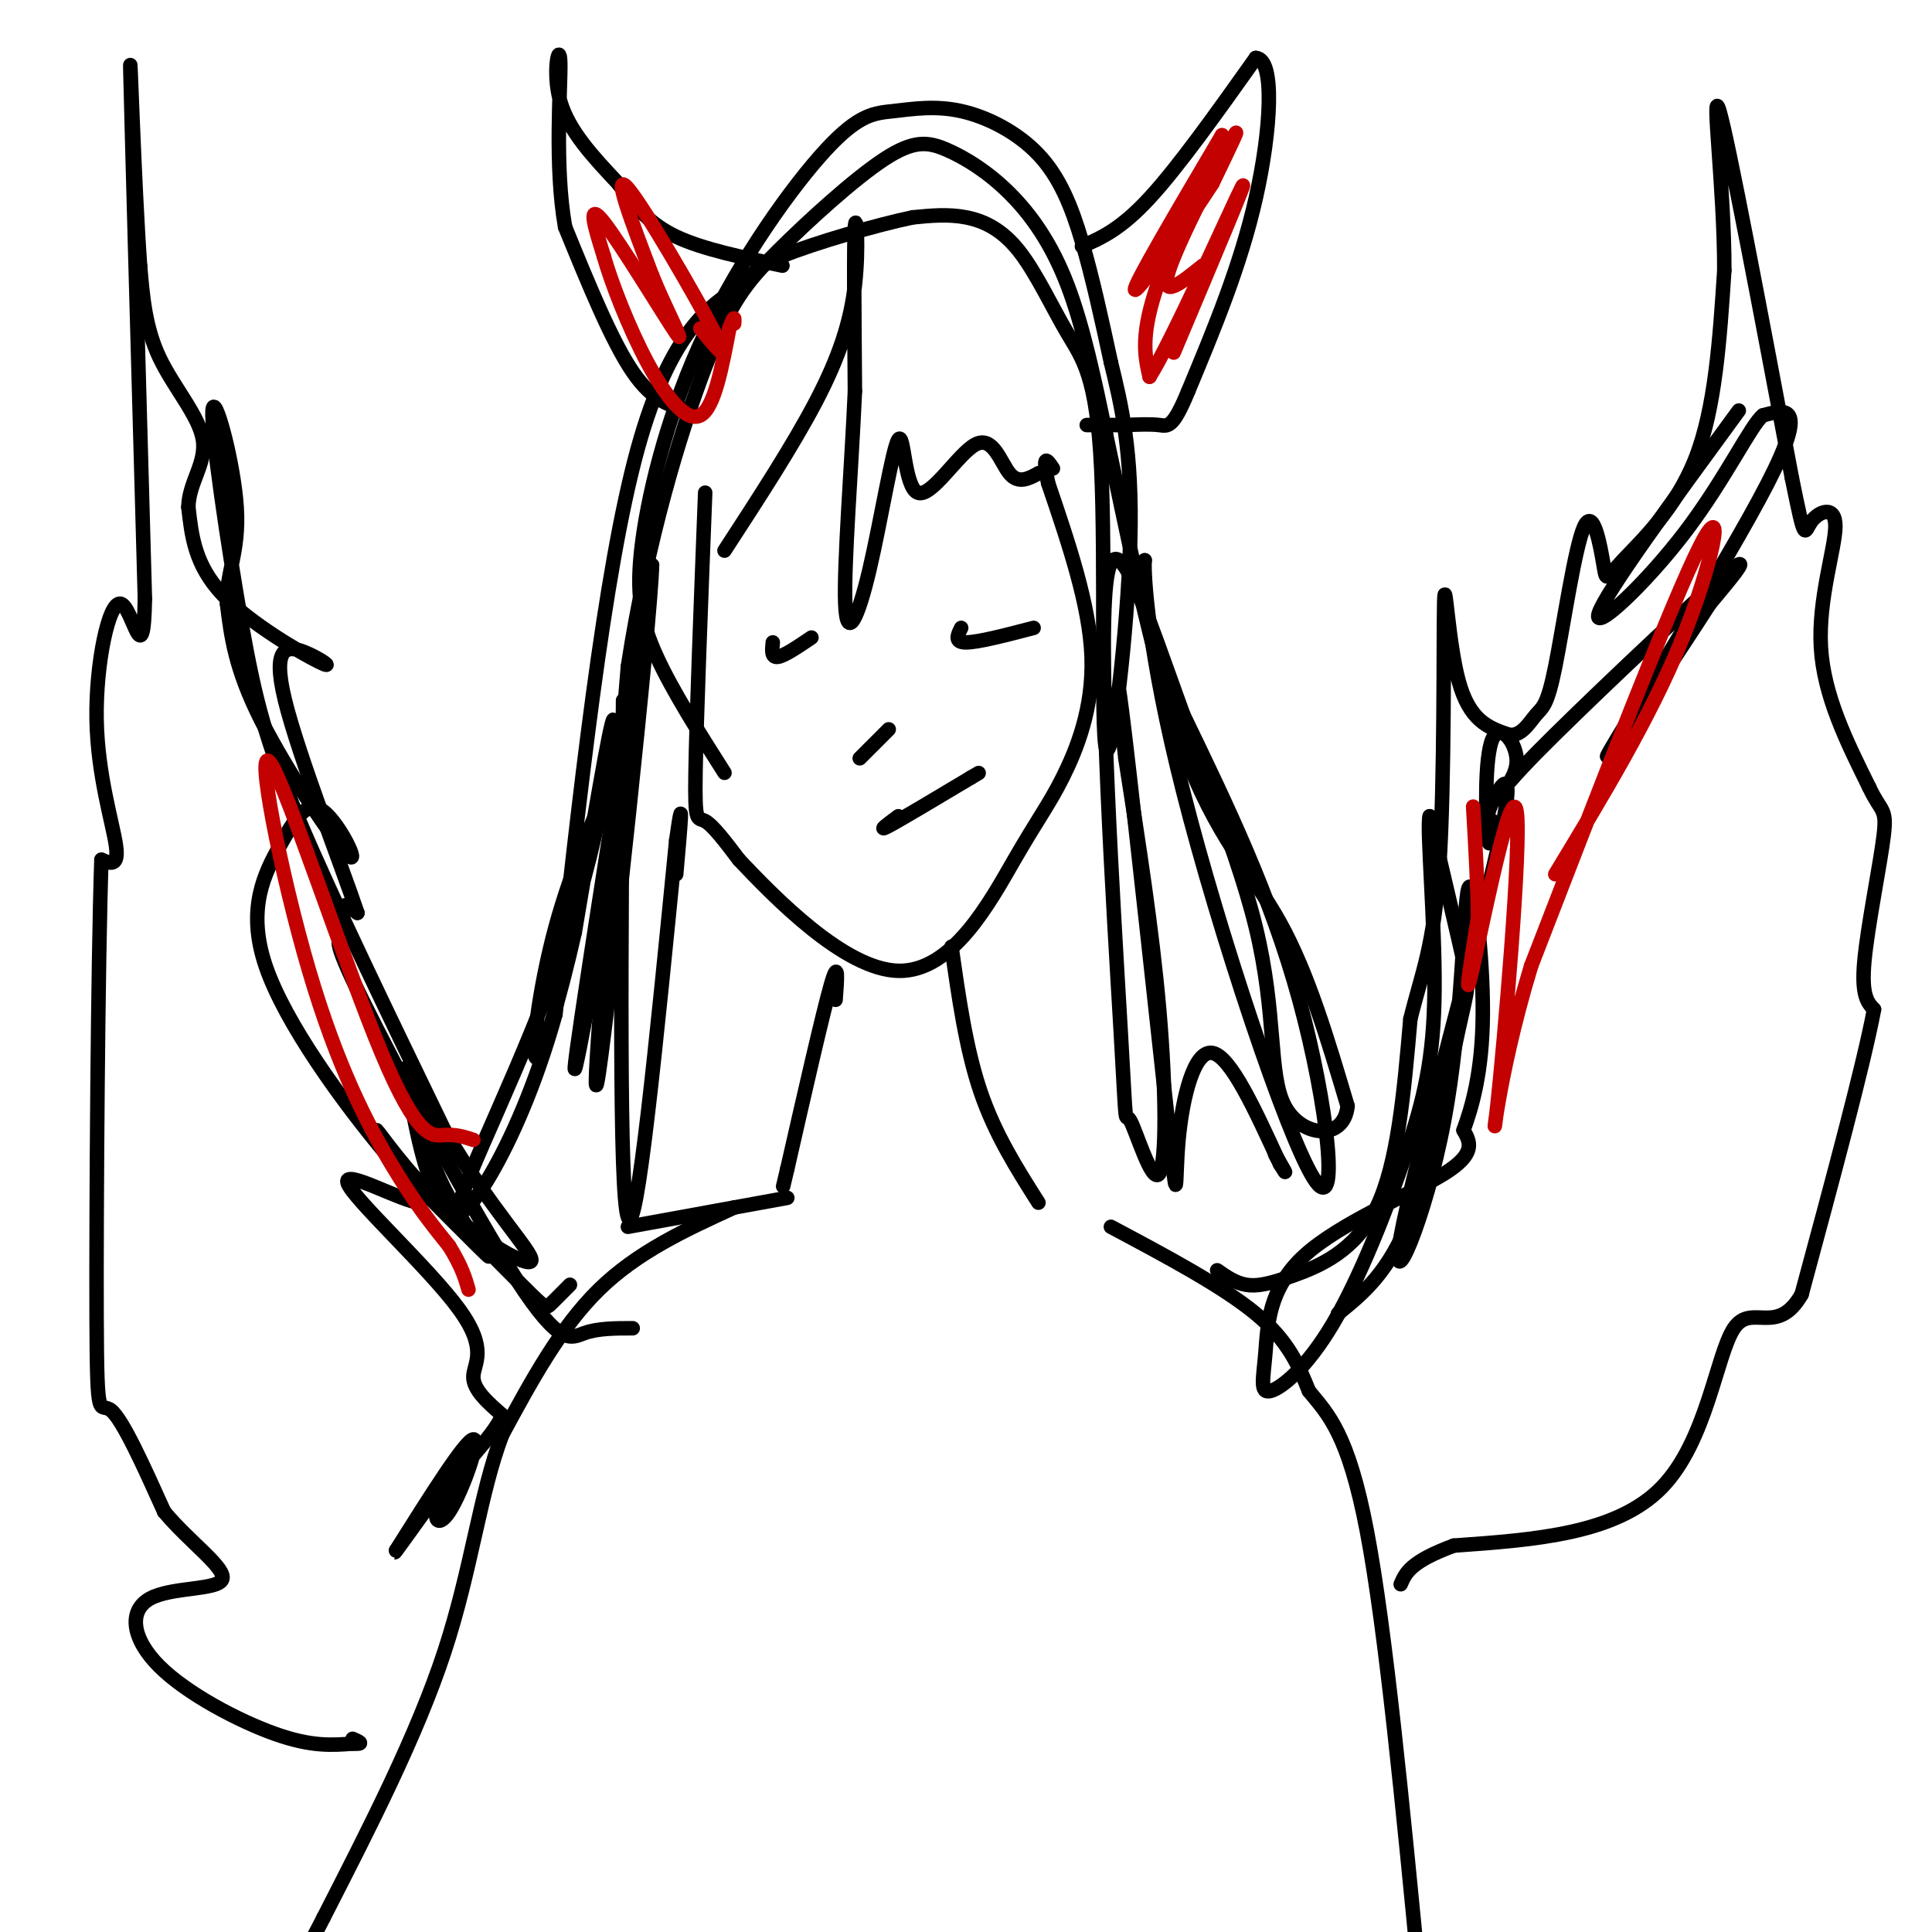 <svg viewBox='0 0 400 400' version='1.1' xmlns='http://www.w3.org/2000/svg' xmlns:xlink='http://www.w3.org/1999/xlink'><g fill='none' stroke='#000000' stroke-width='3' stroke-linecap='round' stroke-linejoin='round'><path d='M146,102c-0.911,23.556 -1.822,47.111 -2,58c-0.178,10.889 0.378,9.111 2,10c1.622,0.889 4.311,4.444 7,8'/><path d='M153,178c7.230,7.643 21.805,22.750 33,23c11.195,0.250 19.011,-14.356 24,-23c4.989,-8.644 7.151,-11.327 10,-17c2.849,-5.673 6.385,-14.335 6,-25c-0.385,-10.665 -4.693,-23.332 -9,-36'/><path d='M217,100c-1.333,-6.500 -0.167,-4.750 1,-3'/><path d='M150,114c7.125,-10.946 14.250,-21.893 19,-31c4.750,-9.107 7.125,-16.375 8,-24c0.875,-7.625 0.250,-15.607 0,-12c-0.250,3.607 -0.125,18.804 0,34'/><path d='M177,81c-0.664,15.150 -2.324,36.025 -2,44c0.324,7.975 2.633,3.050 5,-7c2.367,-10.050 4.792,-25.223 6,-27c1.208,-1.777 1.200,9.843 4,11c2.800,1.157 8.408,-8.150 12,-10c3.592,-1.850 5.169,3.757 7,6c1.831,2.243 3.915,1.121 6,0'/><path d='M215,98c1.000,0.000 0.500,0.000 0,0'/><path d='M150,160c-5.362,-8.438 -10.723,-16.876 -14,-24c-3.277,-7.124 -4.469,-12.934 -3,-24c1.469,-11.066 5.598,-27.389 13,-43c7.402,-15.611 18.078,-30.510 25,-38c6.922,-7.490 10.090,-7.570 14,-8c3.910,-0.430 8.564,-1.208 14,0c5.436,1.208 11.656,4.402 16,9c4.344,4.598 6.813,10.599 9,18c2.187,7.401 4.094,16.200 6,25'/><path d='M230,75c2.143,8.799 4.500,18.298 4,37c-0.500,18.702 -3.858,46.608 -5,43c-1.142,-3.608 -0.068,-38.729 -1,-58c-0.932,-19.271 -3.868,-22.691 -7,-28c-3.132,-5.309 -6.459,-12.506 -10,-17c-3.541,-4.494 -7.298,-6.284 -11,-7c-3.702,-0.716 -7.351,-0.358 -11,0'/><path d='M189,45c-7.475,1.541 -20.663,5.392 -27,8c-6.337,2.608 -5.821,3.971 -10,7c-4.179,3.029 -13.051,7.722 -20,33c-6.949,25.278 -11.974,71.139 -17,117'/><path d='M115,210c-8.308,29.619 -20.577,45.166 -20,40c0.577,-5.166 14.002,-31.045 22,-55c7.998,-23.955 10.571,-45.987 10,-46c-0.571,-0.013 -4.285,21.994 -8,44'/><path d='M119,193c-3.121,13.875 -6.924,26.562 -8,26c-1.076,-0.562 0.573,-14.371 4,-27c3.427,-12.629 8.630,-24.076 12,-32c3.370,-7.924 4.907,-12.326 2,6c-2.907,18.326 -10.259,59.379 -10,55c0.259,-4.379 8.130,-54.189 16,-104'/><path d='M135,117c-0.222,10.889 -8.778,90.111 -11,105c-2.222,14.889 1.889,-34.556 6,-84'/><path d='M130,138c3.955,-25.875 10.842,-48.562 16,-62c5.158,-13.438 8.586,-17.627 15,-24c6.414,-6.373 15.813,-14.929 22,-19c6.187,-4.071 9.164,-3.658 13,-2c3.836,1.658 8.533,4.562 13,9c4.467,4.438 8.705,10.411 12,19c3.295,8.589 5.648,19.795 8,31'/><path d='M229,90c3.833,17.810 9.417,46.833 16,65c6.583,18.167 14.167,25.476 20,36c5.833,10.524 9.917,24.262 14,38'/><path d='M279,229c-0.724,7.292 -9.534,6.522 -13,0c-3.466,-6.522 -1.587,-18.794 -6,-37c-4.413,-18.206 -15.118,-42.344 -20,-56c-4.882,-13.656 -3.941,-16.828 -3,-20'/><path d='M237,116c-0.260,2.526 0.590,18.842 8,48c7.410,29.158 21.380,71.158 27,80c5.620,8.842 2.892,-15.474 -3,-37c-5.892,-21.526 -14.946,-40.263 -24,-59'/><path d='M245,148c-7.511,-20.592 -14.288,-42.572 -16,-27c-1.712,15.572 1.641,68.698 3,92c1.359,23.302 0.725,16.782 2,19c1.275,2.218 4.459,13.174 6,11c1.541,-2.174 1.440,-17.478 0,-34c-1.440,-16.522 -4.220,-34.261 -7,-52'/><path d='M233,157c-1.615,-13.737 -2.151,-22.079 0,-4c2.151,18.079 6.989,62.578 9,81c2.011,18.422 1.195,10.768 2,2c0.805,-8.768 3.230,-18.648 7,-18c3.770,0.648 8.885,11.824 14,23'/><path d='M265,241c2.167,3.500 0.583,0.750 -1,-2'/><path d='M129,145c-0.417,51.083 -0.833,102.167 1,107c1.833,4.833 5.917,-36.583 10,-78'/><path d='M140,174c1.667,-11.833 0.833,-2.417 0,7'/><path d='M143,85c-3.833,-0.833 -7.667,-1.667 -12,-8c-4.333,-6.333 -9.167,-18.167 -14,-30'/><path d='M117,47c-2.250,-12.607 -0.875,-29.125 -1,-34c-0.125,-4.875 -1.750,1.893 0,8c1.750,6.107 6.875,11.554 12,17'/><path d='M128,38c3.556,4.822 6.444,8.378 12,11c5.556,2.622 13.778,4.311 22,6'/><path d='M224,51c4.000,-1.750 8.000,-3.500 14,-10c6.000,-6.500 14.000,-17.750 22,-29'/><path d='M260,12c4.044,0.156 3.156,15.044 0,29c-3.156,13.956 -8.578,26.978 -14,40'/><path d='M246,81c-3.200,7.778 -4.200,7.222 -6,7c-1.800,-0.222 -4.400,-0.111 -7,0'/><path d='M233,88c-2.500,0.000 -5.250,0.000 -8,0'/><path d='M160,133c-0.167,1.583 -0.333,3.167 1,3c1.333,-0.167 4.167,-2.083 7,-4'/><path d='M199,130c-0.750,1.500 -1.500,3.000 1,3c2.500,0.000 8.250,-1.500 14,-3'/><path d='M186,169c-2.250,1.667 -4.500,3.333 -2,2c2.500,-1.333 9.750,-5.667 17,-10'/><path d='M201,161c2.833,-1.667 1.417,-0.833 0,0'/><path d='M184,151c0.000,0.000 -6.000,6.000 -6,6'/><path d='M173,207c0.333,-4.417 0.667,-8.833 -1,-3c-1.667,5.833 -5.333,21.917 -9,38'/><path d='M163,242c-1.500,6.333 -0.750,3.167 0,0'/><path d='M197,196c1.500,10.583 3.000,21.167 6,30c3.000,8.833 7.500,15.917 12,23'/><path d='M163,248c0.000,0.000 -33.000,6.000 -33,6'/><path d='M152,250c-10.000,4.583 -20.000,9.167 -28,17c-8.000,7.833 -14.000,18.917 -20,30'/><path d='M104,297c-4.667,12.222 -6.333,27.778 -12,45c-5.667,17.222 -15.333,36.111 -25,55'/><path d='M67,397c-6.000,11.833 -8.500,13.917 -11,16'/><path d='M230,254c11.583,6.167 23.167,12.333 30,18c6.833,5.667 8.917,10.833 11,16'/><path d='M271,288c3.889,4.756 8.111,8.644 12,29c3.889,20.356 7.444,57.178 11,94'/><path d='M294,411c3.578,18.311 7.022,17.089 8,16c0.978,-1.089 -0.511,-2.044 -2,-3'/><path d='M252,263c1.869,1.310 3.738,2.619 6,3c2.262,0.381 4.917,-0.167 10,-2c5.083,-1.833 12.595,-4.952 17,-14c4.405,-9.048 5.702,-24.024 7,-39'/><path d='M292,211c2.397,-9.788 4.890,-14.758 6,-32c1.110,-17.242 0.837,-46.758 1,-54c0.163,-7.242 0.761,7.788 3,16c2.239,8.212 6.120,9.606 10,11'/><path d='M312,152c2.744,0.899 4.603,-2.353 6,-4c1.397,-1.647 2.331,-1.688 4,-10c1.669,-8.312 4.074,-24.896 6,-29c1.926,-4.104 3.372,4.271 4,8c0.628,3.729 0.438,2.812 4,-1c3.562,-3.812 10.875,-10.518 15,-21c4.125,-10.482 5.063,-24.741 6,-39'/><path d='M357,56c0.044,-16.778 -2.844,-39.222 -1,-33c1.844,6.222 8.422,41.111 15,76'/><path d='M371,99c2.844,14.041 2.453,11.145 4,9c1.547,-2.145 5.032,-3.539 5,1c-0.032,4.539 -3.581,15.011 -3,25c0.581,9.989 5.290,19.494 10,29'/><path d='M387,163c2.488,5.321 3.708,4.125 3,10c-0.708,5.875 -3.345,18.821 -4,26c-0.655,7.179 0.673,8.589 2,10'/><path d='M388,209c-2.167,11.500 -8.583,35.250 -15,59'/><path d='M373,268c-5.107,8.893 -10.375,1.625 -14,7c-3.625,5.375 -5.607,23.393 -15,33c-9.393,9.607 -26.196,10.804 -43,12'/><path d='M301,320c-9.000,3.333 -10.000,5.667 -11,8'/><path d='M131,275c-3.581,0.001 -7.162,0.002 -10,1c-2.838,0.998 -4.935,2.994 -14,-11c-9.065,-13.994 -25.100,-43.978 -32,-58c-6.900,-14.022 -4.665,-12.083 -4,-13c0.665,-0.917 -0.238,-4.691 0,-6c0.238,-1.309 1.619,-0.155 3,1'/><path d='M74,189c-3.048,-9.127 -12.168,-32.446 -15,-44c-2.832,-11.554 0.622,-11.344 4,-10c3.378,1.344 6.679,3.824 3,2c-3.679,-1.824 -14.337,-7.950 -20,-14c-5.663,-6.050 -6.332,-12.025 -7,-18'/><path d='M39,105c0.083,-5.167 3.792,-9.083 3,-14c-0.792,-4.917 -6.083,-10.833 -9,-17c-2.917,-6.167 -3.458,-12.583 -4,-19'/><path d='M29,55c-1.200,-16.689 -2.200,-48.911 -2,-40c0.200,8.911 1.600,58.956 3,109'/><path d='M30,124c-0.292,16.040 -2.522,1.640 -5,1c-2.478,-0.640 -5.206,12.482 -5,24c0.206,11.518 3.344,21.434 4,26c0.656,4.566 -1.172,3.783 -3,3'/><path d='M21,178c-0.738,21.071 -1.083,72.250 -1,95c0.083,22.750 0.595,17.071 3,19c2.405,1.929 6.702,11.464 11,21'/><path d='M34,313c5.274,6.346 12.957,11.712 12,14c-0.957,2.288 -10.556,1.500 -15,4c-4.444,2.500 -3.735,8.288 2,14c5.735,5.712 16.496,11.346 24,14c7.504,2.654 11.752,2.327 16,2'/><path d='M73,361c2.667,0.167 1.333,-0.417 0,-1'/><path d='M277,272c5.280,-4.280 10.560,-8.560 15,-20c4.440,-11.440 8.042,-30.042 10,-39c1.958,-8.958 2.274,-8.274 1,-14c-1.274,-5.726 -4.137,-17.863 -7,-30'/><path d='M296,169c-0.681,1.953 1.117,21.836 1,36c-0.117,14.164 -2.148,22.608 -6,34c-3.852,11.392 -9.524,25.733 -15,35c-5.476,9.267 -10.758,13.461 -13,14c-2.242,0.539 -1.446,-2.577 -1,-8c0.446,-5.423 0.543,-13.152 8,-20c7.457,-6.848 22.273,-12.814 29,-17c6.727,-4.186 5.363,-6.593 4,-9'/><path d='M303,234c1.688,-4.664 3.909,-11.825 4,-24c0.091,-12.175 -1.949,-29.364 -3,-26c-1.051,3.364 -1.113,27.283 -5,48c-3.887,20.717 -11.599,38.233 -9,24c2.599,-14.233 15.507,-60.217 20,-80c4.493,-19.783 0.569,-13.367 -1,-10c-1.569,3.367 -0.785,3.683 0,4'/><path d='M309,170c-0.179,2.560 -0.628,6.959 -1,3c-0.372,-3.959 -0.669,-16.276 1,-20c1.669,-3.724 5.303,1.146 5,5c-0.303,3.854 -4.543,6.691 4,-2c8.543,-8.691 29.869,-28.912 38,-36c8.131,-7.088 3.065,-1.044 -2,5'/><path d='M354,125c-7.036,10.952 -23.625,35.833 -21,31c2.625,-4.833 24.464,-39.381 33,-56c8.536,-16.619 3.768,-15.310 -1,-14'/><path d='M365,86c-2.357,1.750 -7.750,13.125 -16,24c-8.250,10.875 -19.357,21.250 -18,17c1.357,-4.250 15.179,-23.125 29,-42'/><path d='M118,266c-1.570,1.583 -3.139,3.165 -4,4c-0.861,0.835 -1.013,0.922 -4,-2c-2.987,-2.922 -8.808,-8.853 -13,-13c-4.192,-4.147 -6.756,-6.509 -9,-14c-2.244,-7.491 -4.169,-20.111 -4,-20c0.169,0.111 2.430,12.953 7,23c4.570,10.047 11.449,17.299 10,16c-1.449,-1.299 -11.224,-11.150 -21,-21'/><path d='M80,239c-8.988,-10.744 -20.957,-27.105 -25,-39c-4.043,-11.895 -0.161,-19.323 3,-25c3.161,-5.677 5.600,-9.604 9,-7c3.400,2.604 7.762,11.740 5,9c-2.762,-2.740 -12.646,-17.354 -18,-28c-5.354,-10.646 -6.177,-17.323 -7,-24'/><path d='M47,125c-0.255,-6.435 2.609,-10.523 2,-20c-0.609,-9.477 -4.689,-24.344 -5,-20c-0.311,4.344 3.147,27.900 6,44c2.853,16.100 5.101,24.743 12,41c6.899,16.257 18.450,40.129 30,64'/><path d='M92,234c9.557,16.380 18.448,25.329 18,27c-0.448,1.671 -10.236,-3.935 -18,-11c-7.764,-7.065 -13.504,-15.590 -14,-16c-0.496,-0.410 4.252,7.295 9,15'/><path d='M87,249c-3.370,0.037 -16.295,-7.372 -15,-4c1.295,3.372 16.810,17.523 23,26c6.190,8.477 3.054,11.279 3,14c-0.054,2.721 2.973,5.360 6,8'/><path d='M104,293c-1.719,4.306 -9.018,11.072 -12,16c-2.982,4.928 -1.649,8.019 1,4c2.649,-4.019 6.614,-15.148 5,-15c-1.614,0.148 -8.807,11.574 -16,23'/><path d='M82,321c-1.333,2.000 3.333,-4.500 8,-11'/></g>
<g fill='none' stroke='#C30101' stroke-width='3' stroke-linecap='round' stroke-linejoin='round'><path d='M145,68c3.378,4.156 6.756,8.311 3,1c-3.756,-7.311 -14.644,-26.089 -18,-30c-3.356,-3.911 0.822,7.044 5,18'/><path d='M135,57c2.798,6.952 7.292,15.333 5,12c-2.292,-3.333 -11.369,-18.381 -15,-23c-3.631,-4.619 -1.815,1.190 0,7'/><path d='M125,53c1.452,5.190 5.083,14.667 9,22c3.917,7.333 8.119,12.524 11,11c2.881,-1.524 4.440,-9.762 6,-18'/><path d='M151,68c1.167,-3.167 1.083,-2.083 1,-1'/><path d='M249,55c-4.489,3.622 -8.978,7.244 -7,1c1.978,-6.244 10.422,-22.356 13,-27c2.578,-4.644 -0.711,2.178 -4,9'/><path d='M251,38c-4.978,7.711 -15.422,22.489 -16,22c-0.578,-0.489 8.711,-16.244 18,-32'/><path d='M253,28c0.000,0.800 -9.000,18.800 -13,30c-4.000,11.200 -3.000,15.600 -2,20'/><path d='M238,78c4.533,-7.067 16.867,-34.733 19,-39c2.133,-4.267 -5.933,14.867 -14,34'/><path d='M322,181c9.756,-16.111 19.511,-32.222 26,-48c6.489,-15.778 9.711,-31.222 4,-20c-5.711,11.222 -20.356,49.111 -35,87'/><path d='M317,200c-7.389,24.266 -8.362,41.432 -7,29c1.362,-12.432 5.059,-54.463 4,-61c-1.059,-6.537 -6.874,22.418 -9,32c-2.126,9.582 -0.563,-0.209 1,-10'/><path d='M306,190c0.000,-5.500 -0.500,-14.250 -1,-23'/><path d='M98,236c-1.795,-0.589 -3.591,-1.178 -6,-1c-2.409,0.178 -5.433,1.122 -13,-17c-7.567,-18.122 -19.678,-55.311 -23,-60c-3.322,-4.689 2.144,23.122 8,43c5.856,19.878 12.102,31.822 17,40c4.898,8.178 8.449,12.589 12,17'/><path d='M93,258c2.667,4.333 3.333,6.667 4,9'/></g>
</svg>